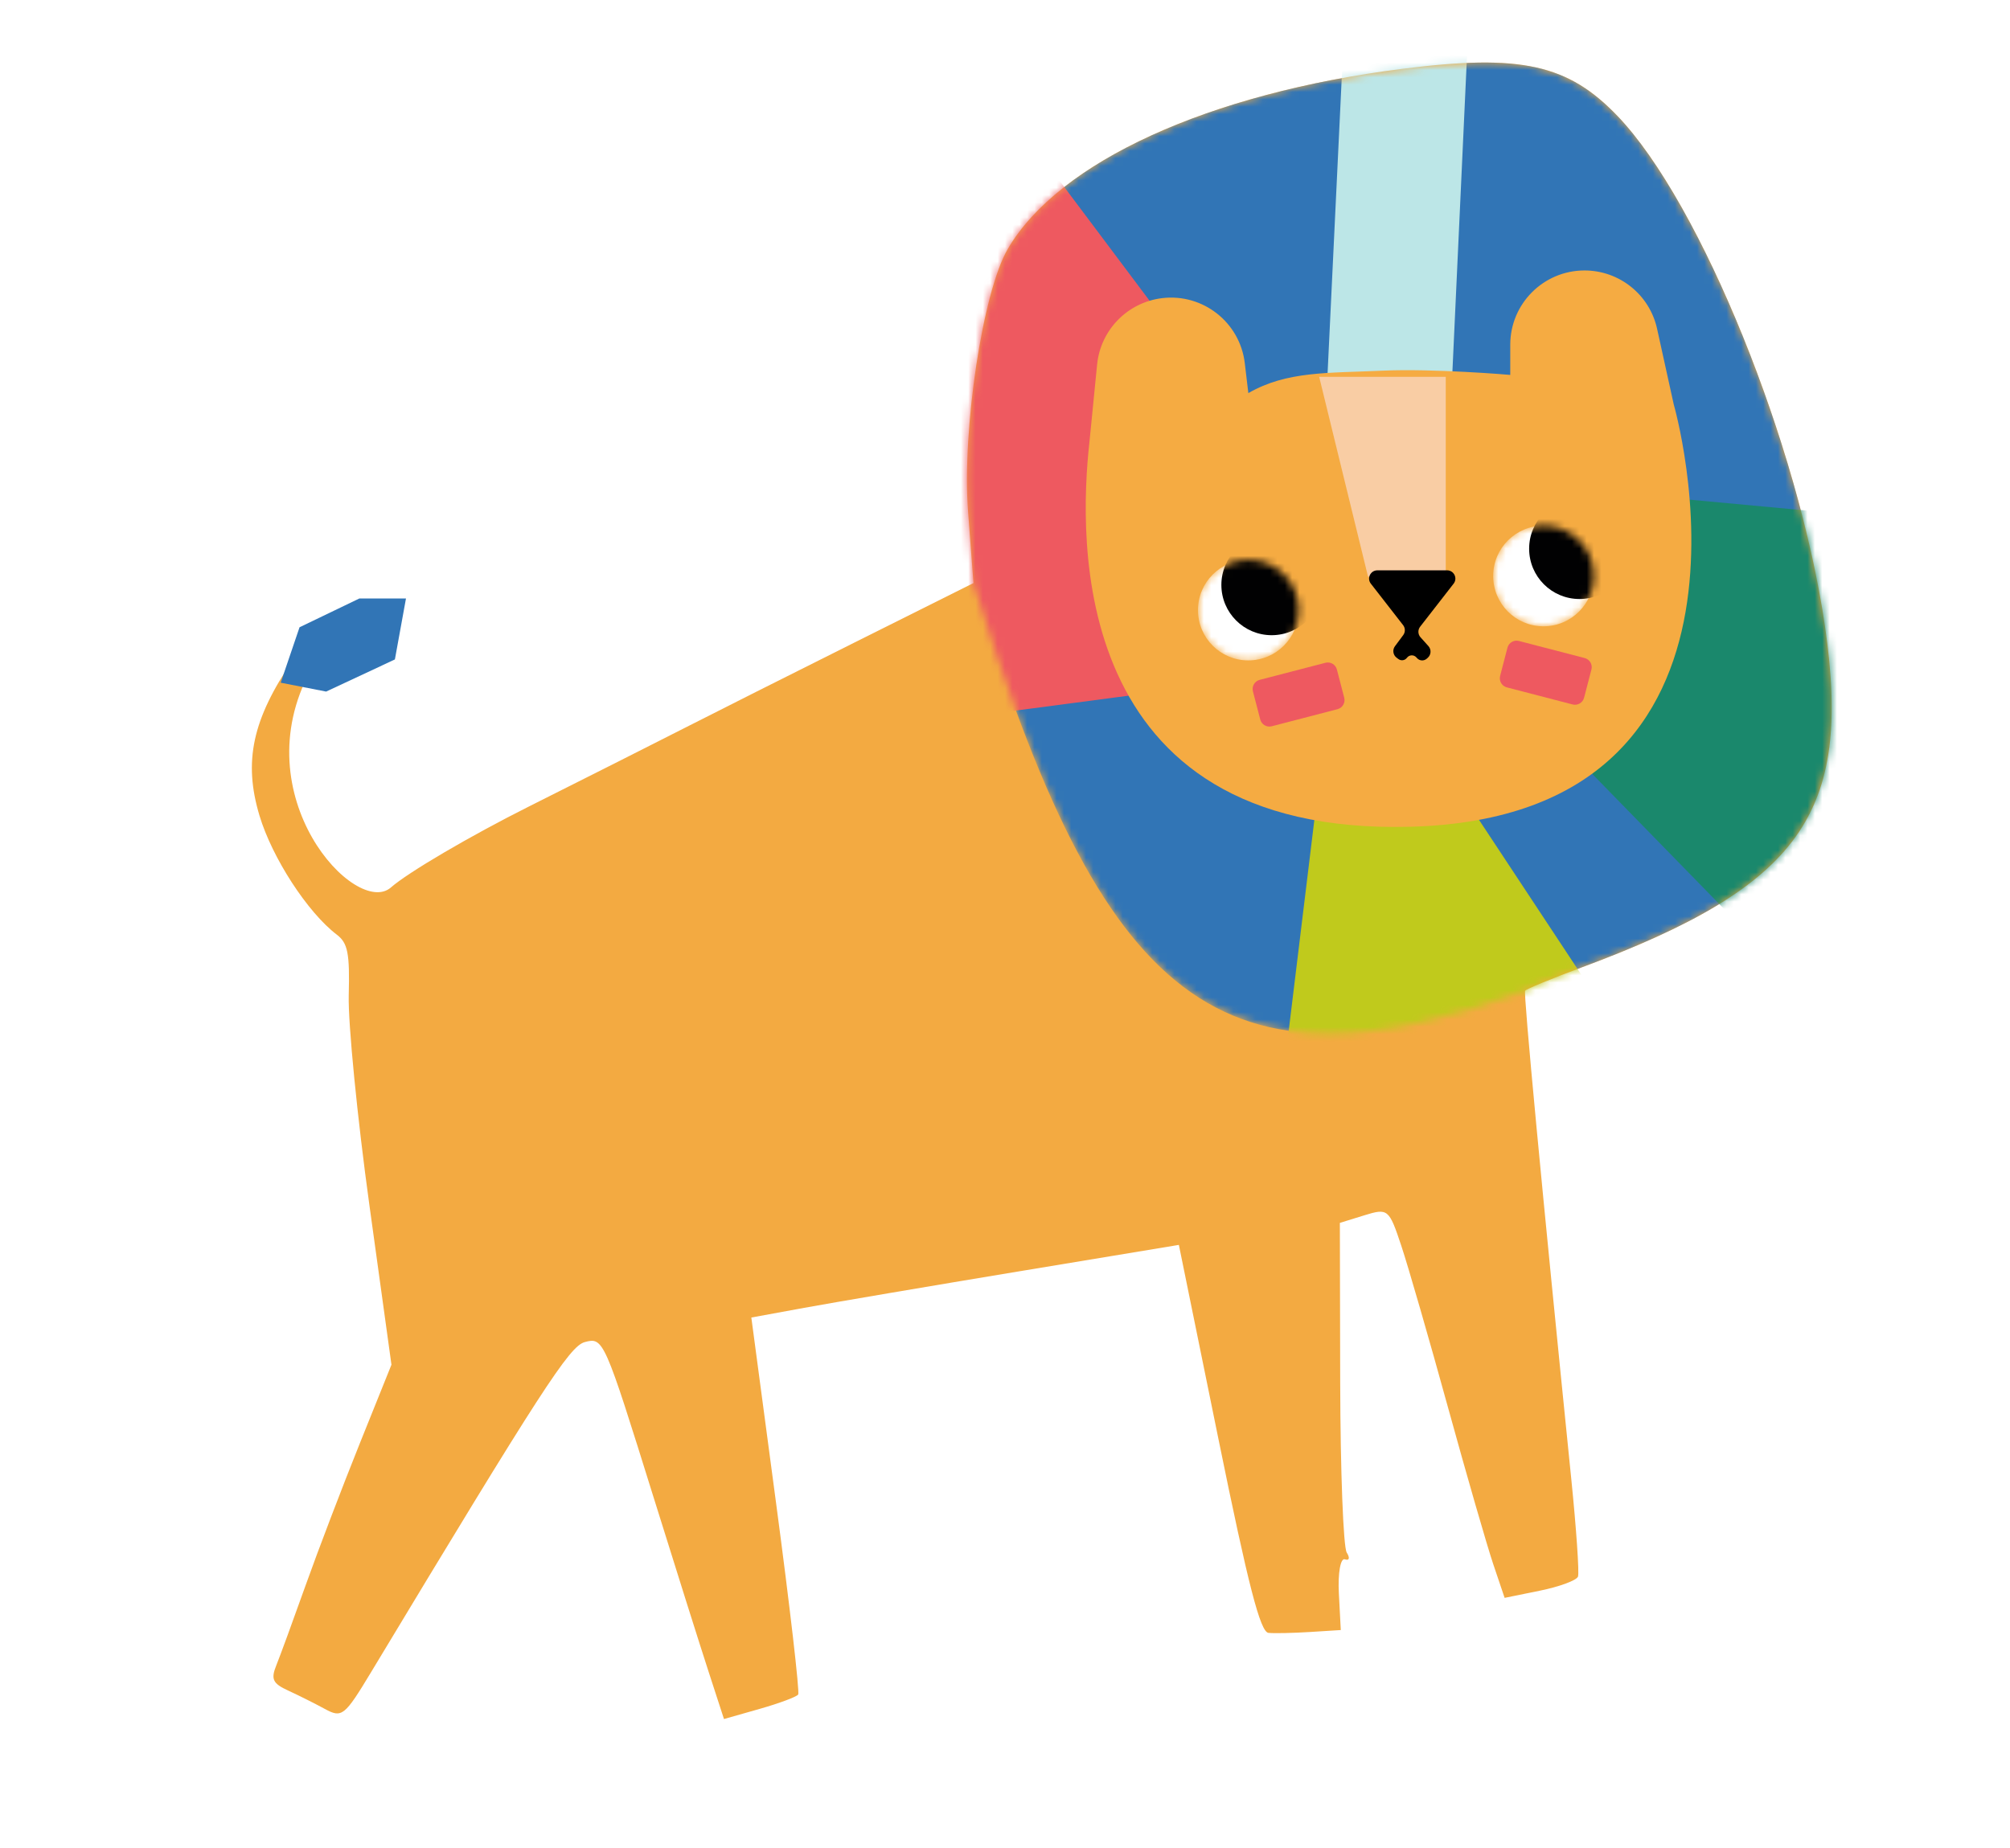<?xml version="1.0" encoding="UTF-8"?> <svg xmlns="http://www.w3.org/2000/svg" width="273" height="251" viewBox="0 0 273 251" fill="none"><path d="M219.744 15.816C212.98 8.728 206.578 7.311 190.491 9.345C164.146 12.675 143.76 21.987 136.865 33.843C133.47 39.681 130.645 58.408 131.485 69.51L132.219 79.209L116.05 87.29C107.158 91.735 96.85 96.921 93.145 98.814C89.44 100.706 79.867 105.535 71.873 109.545C63.878 113.554 55.428 118.511 53.095 120.56C48.366 124.714 32.928 108.175 42.184 91.06L39.801 89.628C34.271 97.724 33.039 103.452 35.244 110.803C36.967 116.544 41.777 123.953 45.744 126.973C47.243 128.115 47.515 129.497 47.365 135.226C47.267 139.01 48.531 151.846 50.176 163.75L53.167 185.396L48.879 196.057C46.521 201.921 43.206 210.606 41.513 215.356C39.82 220.107 38.024 225.01 37.523 226.25C36.768 228.116 37.047 228.705 39.136 229.662C40.525 230.298 42.768 231.422 44.122 232.159C46.444 233.424 46.798 233.142 50.417 227.136C73.536 188.77 77.35 182.878 79.421 182.324C81.957 181.646 82.057 181.87 88.777 203.435C91.728 212.904 95.085 223.548 96.237 227.09L98.331 233.53L103.178 232.152C105.843 231.393 108.198 230.515 108.412 230.199C108.625 229.883 107.28 218.232 105.423 204.306L102.047 178.987L109.218 177.672C113.161 176.95 126.226 174.73 138.252 172.739L160.115 169.119L165.472 195.403C169.562 215.472 171.174 221.719 172.288 221.827C173.09 221.905 175.629 221.85 177.927 221.706L182.107 221.442L181.845 216.439C181.702 213.687 182.071 211.615 182.669 211.834C183.265 212.053 183.375 211.64 182.913 210.914C182.451 210.189 182.053 199.816 182.027 187.862L181.982 166.129L185.295 165.103C188.51 164.109 188.66 164.233 190.322 169.228C191.265 172.06 194.118 181.936 196.661 191.174C199.205 200.411 201.978 210.017 202.823 212.519L204.359 217.069L209.171 216.089C211.818 215.549 214.136 214.691 214.324 214.18C214.51 213.669 214.101 207.703 213.412 200.92C209.428 161.655 206.905 134.951 207.144 134.589C207.293 134.362 210.754 132.936 214.832 131.419C244.553 120.369 251.572 110.55 247.885 85.179C244.275 60.336 230.998 27.612 219.744 15.816Z" fill="#F3AA41"></path><mask id="mask0_127_4394" style="mask-type:alpha" maskUnits="userSpaceOnUse" x="131" y="8" width="118" height="133"><path d="M219.744 15.816C212.98 8.728 206.578 7.311 190.491 9.345C164.146 12.675 143.76 21.987 136.865 33.843C133.47 39.681 130.645 58.408 131.485 69.51L132.219 79.209C149.743 136.391 165.727 149.836 207.144 134.589C207.293 134.362 210.754 132.936 214.832 131.419C244.553 120.369 251.572 110.55 247.885 85.179C244.275 60.336 230.998 27.612 219.744 15.816Z" fill="#F3AA41"></path></mask><g mask="url(#mask0_127_4394)"><path d="M219.744 15.816C212.98 8.728 206.578 7.311 190.491 9.345C164.146 12.675 143.76 21.987 136.865 33.843C133.47 39.681 130.645 58.408 131.485 69.51L132.219 79.209C149.743 136.391 165.727 149.836 207.144 134.589C207.293 134.362 210.754 132.936 214.832 131.419C244.553 120.369 251.572 110.55 247.885 85.179C244.275 60.336 230.998 27.612 219.744 15.816Z" fill="#3175B6"></path><g filter="url(#filter0_g_127_4394)"><path d="M116.8 -11.593L175.935 67.255V91.516L95.571 102.13L116.8 -11.593Z" fill="#EE5960"></path></g><g filter="url(#filter1_g_127_4394)"><path d="M201.46 -40.2L196.921 57.983L179.172 74.523L185.472 -56.922L201.46 -40.2Z" fill="#BCE6E7"></path></g><g filter="url(#filter2_g_127_4394)"><path d="M233.718 161.086L193.309 99.916L179.991 99.269L170.263 179.254L233.718 161.086Z" fill="#C0CA1C"></path></g><g filter="url(#filter3_g_127_4394)"><path d="M240.49 129.963L189.282 77.499L191.474 64.347L271.703 71.804L240.49 129.963Z" fill="#1A886C"></path></g></g><g filter="url(#filter4_g_127_4394)"><path d="M53.635 89.585L55.141 81.302L48.816 81.3L40.684 85.215L38.124 92.744L44.298 93.951L53.635 89.585Z" fill="#3175B6"></path></g><path d="M215.213 36.742C209.641 36.742 205.124 41.259 205.124 46.831V50.933C205.079 50.913 194.525 50.048 187.893 50.352C180.372 50.697 174.794 50.382 169.551 53.404L169.068 49.331C168.412 43.798 163.394 39.844 157.861 40.5C153.158 41.058 149.476 44.813 149.01 49.526L147.974 59.999C146.522 73.093 145.021 113.539 191.544 112.314C243.541 110.945 227.329 54.939 227.329 54.939L225.066 44.661C224.048 40.036 219.949 36.742 215.213 36.742Z" fill="#F5AB42"></path><path d="M196.362 78.337V51.194H179.172L185.807 78.337H196.362Z" fill="#F9CDA4"></path><path d="M190.571 84.923C190.881 85.321 190.887 85.877 190.586 86.281L189.466 87.787C189.096 88.284 189.199 88.986 189.697 89.356L189.933 89.532C190.3 89.805 190.818 89.728 191.09 89.362V89.362C191.402 88.942 192.02 88.913 192.369 89.302L192.462 89.405C192.808 89.791 193.402 89.824 193.789 89.477L193.924 89.356C194.385 88.943 194.423 88.234 194.01 87.773L192.935 86.575C192.573 86.171 192.551 85.566 192.884 85.137L197.432 79.29C198.005 78.554 197.48 77.481 196.547 77.481H187.074C186.141 77.481 185.616 78.554 186.189 79.29L190.571 84.923Z" fill="black"></path><mask id="mask1_127_4394" style="mask-type:alpha" maskUnits="userSpaceOnUse" x="162" y="76" width="15" height="14"><circle cx="6.833" cy="6.833" r="6.833" transform="matrix(-1 0 0 1 176.374 76.051)" fill="#D9D9D9"></circle></mask><g mask="url(#mask1_127_4394)"><circle cx="6.833" cy="6.833" r="6.833" transform="matrix(-1 0 0 1 176.374 76.051)" fill="white"></circle><circle cx="6.833" cy="6.833" r="6.833" transform="matrix(-1 0 0 1 179.553 72.625)" fill="#010102"></circle></g><mask id="mask2_127_4394" style="mask-type:alpha" maskUnits="userSpaceOnUse" x="202" y="71" width="15" height="15"><circle cx="6.833" cy="6.833" r="6.833" transform="matrix(-1 0 0 1 216.47 71.417)" fill="#D9D9D9"></circle></mask><g mask="url(#mask2_127_4394)"><circle cx="6.833" cy="6.833" r="6.833" transform="matrix(-1 0 0 1 216.47 71.417)" fill="white"></circle><circle cx="6.833" cy="6.833" r="6.833" transform="matrix(-1 0 0 1 221.354 67.709)" fill="#010102"></circle></g><path d="M171.091 92.358C170.407 92.536 169.997 93.234 170.174 93.918L171.169 97.747C171.347 98.431 172.045 98.841 172.729 98.664L181.657 96.344C182.341 96.167 182.752 95.468 182.574 94.784L181.579 90.956C181.402 90.272 180.703 89.861 180.019 90.039L171.091 92.358Z" fill="#EE5960"></path><path d="M215.231 89.395C215.915 89.573 216.326 90.271 216.148 90.955L215.153 94.784C214.976 95.468 214.277 95.878 213.593 95.701L204.665 93.382C203.981 93.204 203.571 92.505 203.748 91.822L204.743 87.993C204.92 87.309 205.619 86.898 206.303 87.076L215.231 89.395Z" fill="#EE5960"></path><defs><filter id="filter0_g_127_4394" x="91.086" y="-16.078" width="89.334" height="122.693" filterUnits="userSpaceOnUse" color-interpolation-filters="sRGB"><feFlood flood-opacity="0" result="BackgroundImageFix"></feFlood><feBlend mode="normal" in="SourceGraphic" in2="BackgroundImageFix" result="shape"></feBlend><feTurbulence type="fractalNoise" baseFrequency="0.323 0.323" numOctaves="3" seed="2839"></feTurbulence><feDisplacementMap in="shape" scale="8.97" xChannelSelector="R" yChannelSelector="G" result="displacedImage" width="100%" height="100%"></feDisplacementMap><feMerge result="effect1_texture_127_4394"><feMergeNode in="displacedImage"></feMergeNode></feMerge></filter><filter id="filter1_g_127_4394" x="174.687" y="-61.408" width="31.258" height="140.416" filterUnits="userSpaceOnUse" color-interpolation-filters="sRGB"><feFlood flood-opacity="0" result="BackgroundImageFix"></feFlood><feBlend mode="normal" in="SourceGraphic" in2="BackgroundImageFix" result="shape"></feBlend><feTurbulence type="fractalNoise" baseFrequency="0.323 0.323" numOctaves="3" seed="2839"></feTurbulence><feDisplacementMap in="shape" scale="8.97" xChannelSelector="R" yChannelSelector="G" result="displacedImage" width="100%" height="100%"></feDisplacementMap><feMerge result="effect1_texture_127_4394"><feMergeNode in="displacedImage"></feMergeNode></feMerge></filter><filter id="filter2_g_127_4394" x="165.777" y="94.783" width="72.426" height="88.956" filterUnits="userSpaceOnUse" color-interpolation-filters="sRGB"><feFlood flood-opacity="0" result="BackgroundImageFix"></feFlood><feBlend mode="normal" in="SourceGraphic" in2="BackgroundImageFix" result="shape"></feBlend><feTurbulence type="fractalNoise" baseFrequency="0.323 0.323" numOctaves="3" seed="2839"></feTurbulence><feDisplacementMap in="shape" scale="8.97" xChannelSelector="R" yChannelSelector="G" result="displacedImage" width="100%" height="100%"></feDisplacementMap><feMerge result="effect1_texture_127_4394"><feMergeNode in="displacedImage"></feMergeNode></feMerge></filter><filter id="filter3_g_127_4394" x="184.797" y="59.862" width="91.392" height="74.586" filterUnits="userSpaceOnUse" color-interpolation-filters="sRGB"><feFlood flood-opacity="0" result="BackgroundImageFix"></feFlood><feBlend mode="normal" in="SourceGraphic" in2="BackgroundImageFix" result="shape"></feBlend><feTurbulence type="fractalNoise" baseFrequency="0.323 0.323" numOctaves="3" seed="2839"></feTurbulence><feDisplacementMap in="shape" scale="8.97" xChannelSelector="R" yChannelSelector="G" result="displacedImage" width="100%" height="100%"></feDisplacementMap><feMerge result="effect1_texture_127_4394"><feMergeNode in="displacedImage"></feMergeNode></feMerge></filter><filter id="filter4_g_127_4394" x="37.014" y="80.19" width="19.236" height="14.872" filterUnits="userSpaceOnUse" color-interpolation-filters="sRGB"><feFlood flood-opacity="0" result="BackgroundImageFix"></feFlood><feBlend mode="normal" in="SourceGraphic" in2="BackgroundImageFix" result="shape"></feBlend><feTurbulence type="fractalNoise" baseFrequency="0.323 0.323" numOctaves="3" seed="2839"></feTurbulence><feDisplacementMap in="shape" scale="2.22" xChannelSelector="R" yChannelSelector="G" result="displacedImage" width="100%" height="100%"></feDisplacementMap><feMerge result="effect1_texture_127_4394"><feMergeNode in="displacedImage"></feMergeNode></feMerge></filter></defs></svg> 